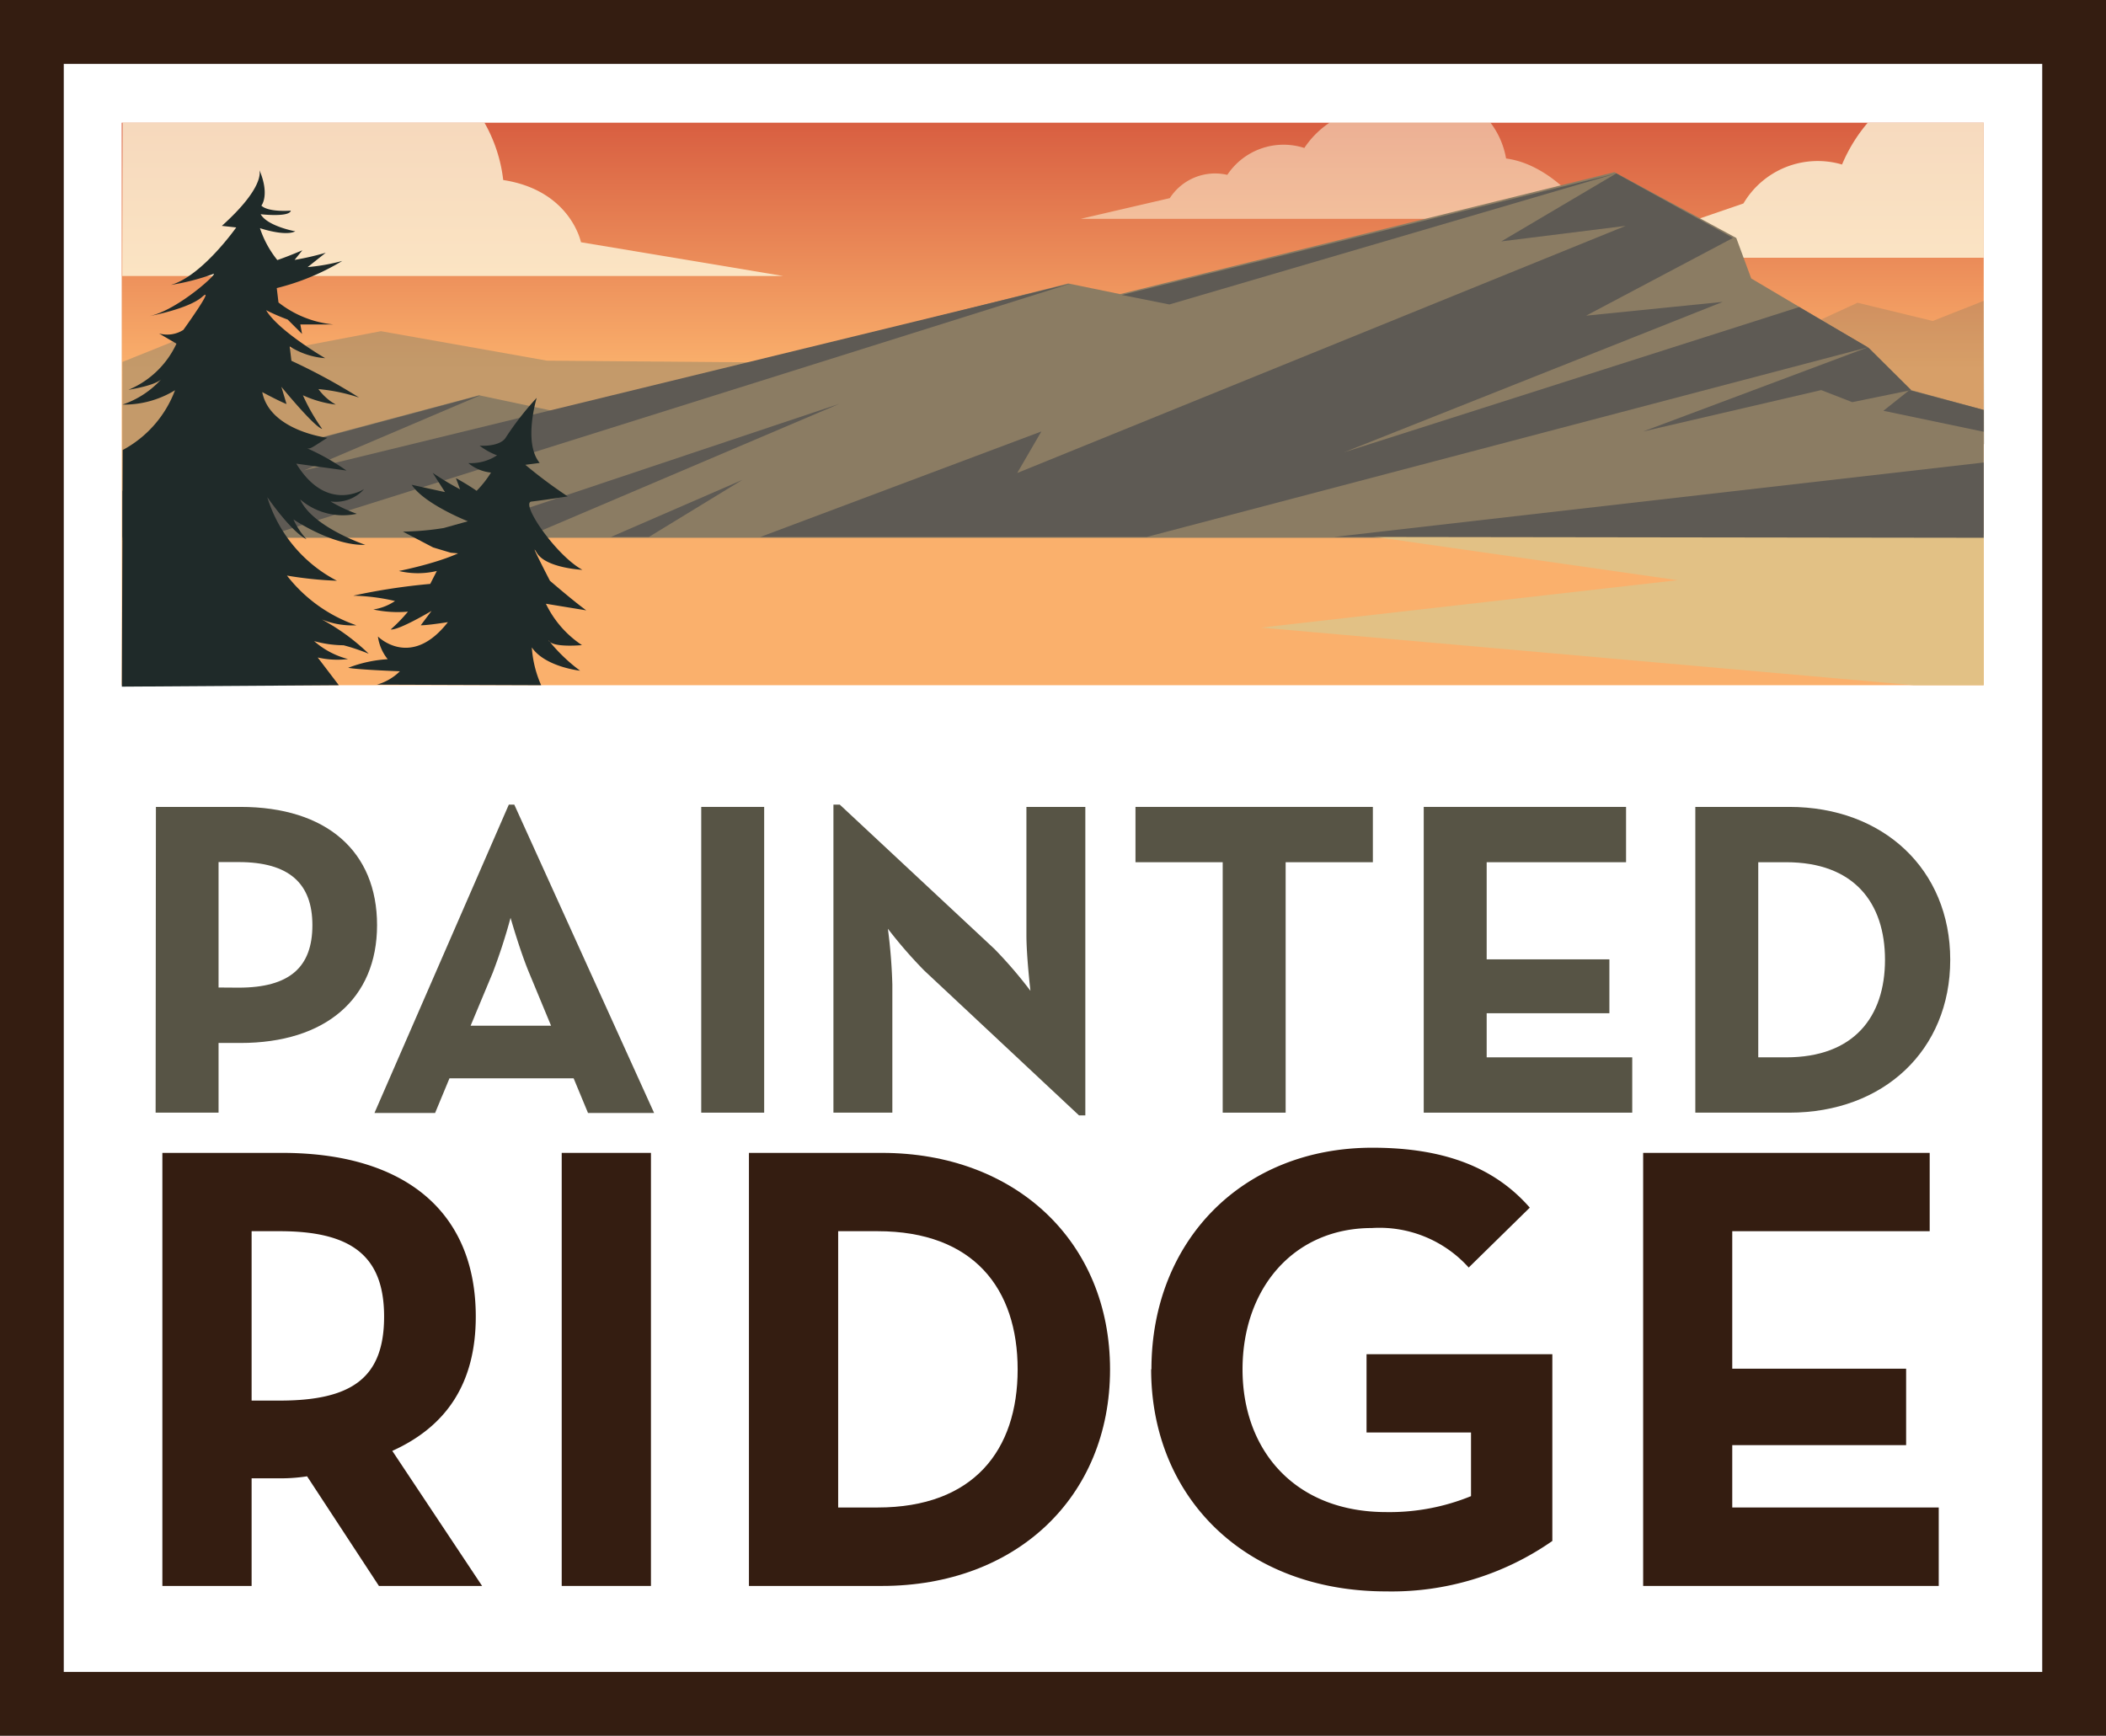 <svg id="Layer_1" data-name="Layer 1" xmlns="http://www.w3.org/2000/svg" xmlns:xlink="http://www.w3.org/1999/xlink" viewBox="0 0 146.56 120.8"><rect x="0" y="0" width="146.56" height="120.8" fill="#808080" stroke="none"/><defs><style>.cls-1{fill:#fff;}.cls-2{fill:none;}.cls-3{fill:url(#linear-gradient);}.cls-4{opacity:0.77;}.cls-5{fill:#fffce1;}.cls-6{opacity:0.32;}.cls-7{fill:#8b7b5e;}.cls-8{opacity:0.78;}.cls-9{opacity:0.57;}.cls-10{fill:#9b8968;}.cls-11{opacity:0.52;}.cls-12{fill:#8b7c63;}.cls-13{fill:#e2c185;}.cls-14{fill:#5e5a54;}.cls-15{fill:#283432;}.cls-16{fill:#1f2a29;}.cls-17{fill:#341d11;}.cls-18{fill:#575445;}</style><linearGradient id="linear-gradient" x1="209.54" y1="618.28" x2="211.07" y2="618.28" gradientTransform="matrix(0, -24.18, -24.18, 0, 15021.97, 5092.37)" gradientUnits="userSpaceOnUse"><stop offset="0" stop-color="#fab06c"/><stop offset="0.89" stop-color="#b91319"/><stop offset="1" stop-color="#b91319"/></linearGradient></defs><rect class="cls-1" x="4.43" y="4.43" width="137.7" height="111.93"/><polygon class="cls-2" points="138.05 47.69 8.47 47.69 8.52 8.54 138.05 8.54 138.05 47.69"/><rect class="cls-2" x="8.47" y="8.54" width="129.58" height="39.15"/><rect class="cls-3" x="8.47" y="8.54" width="129.58" height="39.15"/><g class="cls-4"><rect class="cls-2" x="8.51" y="8.53" width="46.04" height="10.67"/><rect class="cls-2" x="8.51" y="8.53" width="46.04" height="10.68"/><path class="cls-5" d="M328.3,259.21h46l-14.08-2.35s-.72-3.61-5.41-4.33a10.51,10.51,0,0,0-1.31-4H328.32Z" transform="translate(-319.79 -240)"/></g><g class="cls-6"><rect class="cls-2" x="115.25" y="20.94" width="22.84" height="9.97"/><rect class="cls-2" x="115.25" y="20.94" width="22.84" height="9.97"/><polygon class="cls-7" points="115.25 27.53 129.27 21.07 134.5 22.34 138.05 20.94 138.09 30.91 115.25 27.53"/></g><g class="cls-8"><rect class="cls-2" x="110.31" y="8.53" width="27.73" height="9.41"/><rect class="cls-2" x="110.31" y="8.53" width="27.73" height="9.41"/><path class="cls-5" d="M430.11,257.94h27.73v-9.4h-8.07a11.11,11.11,0,0,0-1.79,2.91,6,6,0,0,0-6.86,2.71Z" transform="translate(-319.79 -240)"/></g><g class="cls-9"><rect class="cls-2" x="8.5" y="23.06" width="44.12" height="14.56"/><rect class="cls-2" x="8.5" y="23.06" width="44.12" height="14.56"/><polygon class="cls-10" points="8.52 25.19 13.52 23.18 17.01 24.86 26.51 23.05 38.06 25.1 52.62 25.22 10.15 37.61 8.5 37.61 8.52 25.19"/></g><g class="cls-11"><rect class="cls-2" x="75.24" y="8.53" width="35.5" height="6.7"/><rect class="cls-2" x="75.24" y="8.53" width="35.49" height="6.7"/><path class="cls-5" d="M395,255.23h35.5s-2.41-3.73-5.9-4.2a5.76,5.76,0,0,0-1.09-2.5H412.33a6.32,6.32,0,0,0-1.77,1.77,4.7,4.7,0,0,0-5.36,1.87,3.75,3.75,0,0,0-4,1.62Z" transform="translate(-319.79 -240)"/></g><polygon class="cls-12" points="8.52 34.13 33.33 27.51 38.86 28.68 74.34 19.73 77.95 20.47 112.35 11.98 120.83 16.56 121.87 19.38 130.11 24.26 133 27.15 138.05 28.53 138.05 37.43 8.52 37.43 8.52 34.13"/><polygon class="cls-13" points="94.86 37.25 116.75 40.38 87.76 43.68 133.19 47.69 138.05 47.69 138.05 37.19 94.86 37.25"/><polygon class="cls-14" points="8.52 34.18 33.43 27.51 21.16 32.74 74.49 19.74 18.39 37.37 8.52 37.37 8.52 34.18"/><polygon class="cls-14" points="30.55 37.43 58.4 28.11 36.5 37.43 30.55 37.43"/><polygon class="cls-14" points="132.88 27.15 131.07 28.59 138.05 30.05 138.05 28.53 132.88 27.15"/><polygon class="cls-14" points="138.05 32.19 92.85 37.37 138.05 37.43 138.05 32.19"/><polygon class="cls-14" points="78.07 20.53 81.38 21.19 112.48 12.07 78.07 20.53"/><polygon class="cls-14" points="129.99 24.17 114.35 30.03 126.74 27.15 128.9 27.99 133 27.15 129.99 24.17"/><polygon class="cls-14" points="42.52 37.37 45.16 37.37 51.66 33.4 42.52 37.37"/><polygon class="cls-14" points="125.21 21.37 93.53 31.48 119.89 21.01 110.38 21.97 120.6 16.56 112.48 12.07 104.48 16.8 113.13 15.72 70.79 32.92 72.47 30.03 52.92 37.37 79.81 37.37 129.99 24.17 125.21 21.37"/><path class="cls-15" d="M340.92,271.71l-.08,0,.08,0" transform="translate(-319.79 -240)"/><polyline class="cls-15" points="17.85 12.22 17.84 12.22 17.85 12.22"/><path class="cls-15" d="M357,284.28l-.12-.13a.49.49,0,0,0,.12.13" transform="translate(-319.79 -240)"/><path class="cls-16" d="M343.37,287.69l-1.47-1.93a6.13,6.13,0,0,0,2.11.11,5.76,5.76,0,0,1-2.36-1.25,7.86,7.86,0,0,0,2.05.29,14,14,0,0,1,1.75.59,14.76,14.76,0,0,0-3.27-2.39,5.56,5.56,0,0,0,2.41.41,10.42,10.42,0,0,1-4.83-3.46,26.51,26.51,0,0,0,3.48.36,9.78,9.78,0,0,1-4.85-5.82s1.64,2.39,2.73,2.93a5.37,5.37,0,0,1-.91-1.38s2.72,1.85,5,1.77c0,0-3.68-1.24-4.53-3.16a4.57,4.57,0,0,0,3.94,1,10.69,10.69,0,0,1-1.83-.86,2.65,2.65,0,0,0,2.34-.86s-2.59,1.71-4.72-1.77l3.49.48a15.73,15.73,0,0,0-2.74-1.55l-.08,0,.08,0c.25.06.36-.07,1.41-.73,0,0-4-.48-4.53-3.18,0,0,1.21.65,1.69.83l-.36-1.2s2.3,2.81,2.84,2.93a13.53,13.53,0,0,1-1.34-2.34,7.76,7.76,0,0,0,2.29.65,3.78,3.78,0,0,1-1.21-1.08,12.68,12.68,0,0,1,2.83.59,41.37,41.37,0,0,0-4.71-2.56l-.12-1a5.33,5.33,0,0,0,2.47.82s-3.26-1.9-4.11-3.34a14.17,14.17,0,0,0,1.5.65l1,1-.12-.66,2.28,0a7.31,7.31,0,0,1-3.8-1.53l-.12-1a16.44,16.44,0,0,0,4.56-1.89,13.68,13.68,0,0,1-2.41.43l1.26-1a19.28,19.28,0,0,1-2.17.5l.54-.67s-1,.43-1.74.68a7.05,7.05,0,0,1-1.21-2.22s1.74.59,2.46.22c0,0-1.93-.35-2.41-1.19,0,0,2,.23,2.1-.25,0,0-1.56.13-2.05-.35,0,0,.6-.72-.13-2.46,0,.08.37,1.18-2.62,3.87l1,.11s-2.38,3.39-4.55,4a15.88,15.88,0,0,0,2.89-.74c.72-.37-2.39,2.54-4.43,2.92,0,0,2.76-.5,3.72-1.35s-1.31,2.3-1.31,2.3a2.09,2.09,0,0,1-1.69.25l1.21.71a6.38,6.38,0,0,1-3.34,3.21s2-.31,2.34-.8a6.34,6.34,0,0,1-2.76,1.83,6.82,6.82,0,0,0,3.66-1,7.84,7.84,0,0,1-3.64,4.16l-.06,16.47Z" transform="translate(-319.79 -240)"/><path class="cls-16" d="M357.45,287.69a7.72,7.72,0,0,1-.65-2.63c.93,1.36,3.36,1.62,3.36,1.62a11.69,11.69,0,0,1-2.1-2,.33.33,0,0,1-.11-.13l.11.13c.46.39,2.23.22,2.23.22a7.18,7.18,0,0,1-2.51-2.88l2.81.46c-.9-.65-2.53-2.06-2.53-2.06s-1.55-3-.91-1.94,3.17,1.18,3.17,1.18c-1.84-1-4.34-4.65-3.55-4.75,1-.12,2.53-.36,2.53-.36a33.06,33.06,0,0,1-2.95-2.2l1-.13c-1.17-1.4-.21-4.53-.21-4.53a20.68,20.68,0,0,0-2.19,2.82c-.47.61-1.78.51-1.78.51a4.69,4.69,0,0,0,1.21.67,3.3,3.3,0,0,1-2,.54,2.92,2.92,0,0,0,1.58.66,7.24,7.24,0,0,1-1,1.27,16,16,0,0,0-1.44-.88l.29.78a20.93,20.93,0,0,1-1.91-1.15l.86,1.34-2.32-.51c.87,1.34,3.91,2.54,3.91,2.54l-1.68.47a19.37,19.37,0,0,1-2.84.25l2.1,1.1,1.23.37,1.08.09c.58,0,.31-.55.31-.55-1.29,1-5,1.73-5,1.73a5.7,5.7,0,0,0,2.64,0l-.46.9a43,43,0,0,0-5.36.82,13.87,13.87,0,0,1,2.91.37,3.69,3.69,0,0,1-1.51.59,8.1,8.1,0,0,0,2.41.15,11.09,11.09,0,0,1-1.2,1.24c.56.07,2.84-1.29,2.84-1.29l-.75,1c.52,0,1.89-.22,1.89-.22-2.58,3.31-4.87,1-4.87,1a3.2,3.2,0,0,0,.68,1.58,9.09,9.09,0,0,0-2.75.6c.79.14,3.6.24,3.6.24a3.7,3.7,0,0,1-1.6.93Z" transform="translate(-319.79 -240)"/><path class="cls-17" d="M319.79,360.8V240H466.35V360.8Zm4.43-4.43h137.7V244.44H324.22Z" transform="translate(-319.79 -240)"/><path class="cls-17" d="M353.34,350.38h-7.18l-5-7.63a11.83,11.83,0,0,1-1.77.14H337.3v7.49h-6.21V320.24h8.34c8.42,0,13.47,4,13.47,11.39,0,4.7-2.09,7.67-5.81,9.35Zm-14.09-12.9c5.05,0,7.27-1.6,7.27-5.85s-2.31-5.94-7.27-5.94H337.3v11.79Z" transform="translate(-319.79 -240)"/><rect class="cls-17" x="39.09" y="80.24" width="6.21" height="30.14"/><path class="cls-17" d="M371.91,320.24h9.26c9.27,0,15.87,6.16,15.87,15.07s-6.56,15.07-15.87,15.07h-9.26Zm8.95,24.68c6.7,0,9.75-4,9.75-9.61s-3.05-9.62-9.75-9.62h-2.74v19.23Z" transform="translate(-319.79 -240)"/><path class="cls-17" d="M399.92,335.31c0-8.91,6.3-15.43,15.38-15.43,4.92,0,8.47,1.33,10.95,4.17L422,328.22a8.35,8.35,0,0,0-6.74-2.75c-5.45,0-9,4.21-9,9.84s3.64,9.93,10,9.93a15,15,0,0,0,5.9-1.11V339.7h-7.27v-5.45h12.93v13a19.54,19.54,0,0,1-11.56,3.51c-9.84,0-16.36-6.56-16.36-15.47" transform="translate(-319.79 -240)"/><polygon class="cls-17" points="114.35 80.24 134.29 80.24 134.29 85.69 120.55 85.69 120.55 95.26 132.65 95.26 132.65 100.58 120.55 100.58 120.55 104.92 134.92 104.92 134.92 110.38 114.35 110.38 114.35 80.24"/><path class="cls-18" d="M330.64,296.16h5.88c6,0,9.51,3.1,9.51,8.23s-3.6,8.2-9.51,8.2H335v4.85h-4.38Zm5.76,12.58c3.56,0,5.13-1.44,5.13-4.35S339.9,300,336.4,300H335v8.73Z" transform="translate(-319.79 -240)"/><path class="cls-18" d="M355.2,296h.38l9.73,21.46h-4.6l-1-2.41h-8.64l-1,2.41h-4.22Zm2.94,15.39-1.53-3.69c-.63-1.51-1.29-3.82-1.29-3.82a39.54,39.54,0,0,1-1.24,3.82l-1.54,3.69Z" transform="translate(-319.79 -240)"/><rect class="cls-18" x="48.8" y="56.16" width="4.38" height="21.28"/><path class="cls-18" d="M384.11,307.55a31.75,31.75,0,0,1-2.53-2.91,37.89,37.89,0,0,1,.31,3.88v8.92h-4.1V296h.44L389,306.05a30.43,30.43,0,0,1,2.5,2.91s-.28-2.41-.28-3.88v-8.92h4.1v21.47h-.44Z" transform="translate(-319.79 -240)"/><polygon class="cls-18" points="85.09 60.01 79.02 60.01 79.02 56.16 95.54 56.16 95.54 60.01 89.47 60.01 89.47 77.44 85.09 77.44 85.09 60.01"/><polygon class="cls-18" points="99.08 56.16 113.16 56.16 113.16 60.01 103.46 60.01 103.46 66.77 112 66.77 112 70.52 103.46 70.52 103.46 73.59 113.59 73.59 113.59 77.44 99.08 77.44 99.08 56.16"/><path class="cls-18" d="M437.77,296.16h6.54c6.54,0,11.2,4.35,11.2,10.64s-4.63,10.64-11.2,10.64h-6.54Zm6.32,17.43c4.72,0,6.88-2.82,6.88-6.79s-2.16-6.79-6.88-6.79h-1.94v13.58Z" transform="translate(-319.79 -240)"/></svg>